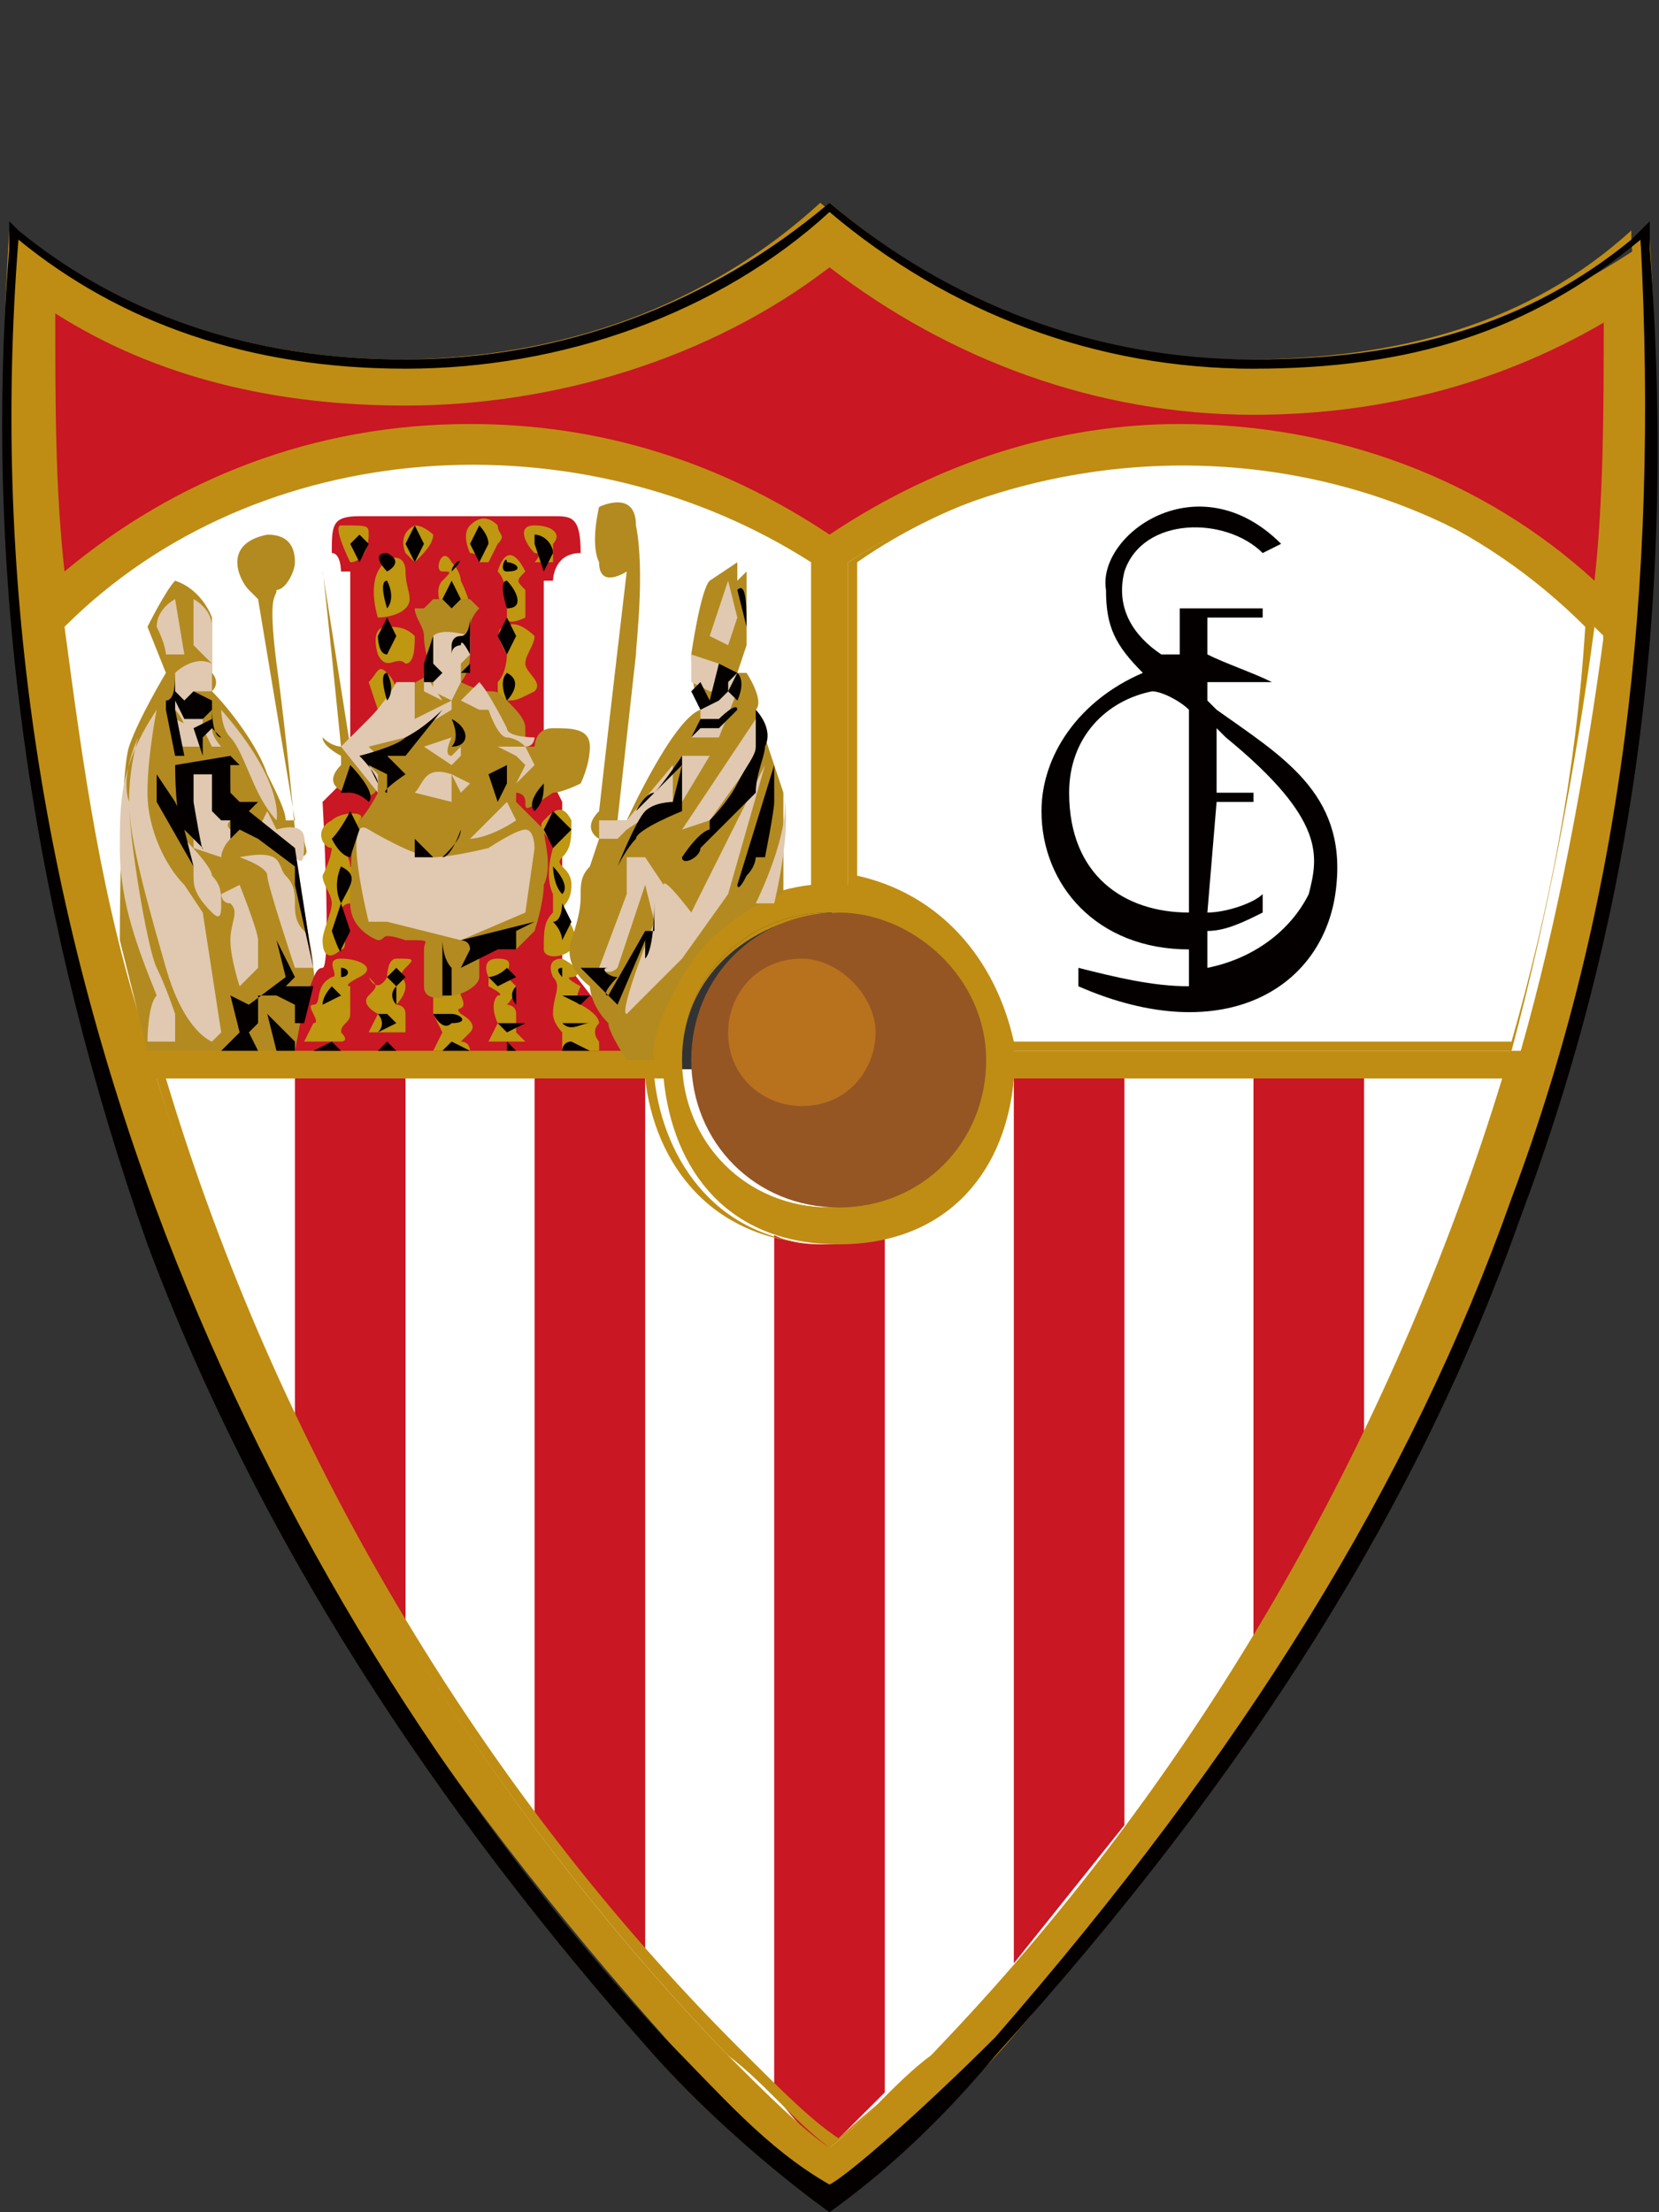 <?xml version="1.0" encoding="utf-8"?>
<!-- Generator: Adobe Illustrator 26.0.3, SVG Export Plug-In . SVG Version: 6.00 Build 0)  -->
<svg version="1.1" id="圖層_1" xmlns="http://www.w3.org/2000/svg" xmlns:xlink="http://www.w3.org/1999/xlink" x="0px" y="0px"
	 viewBox="0 0 18 24" style="enable-background:new 0 0 18 24;" xml:space="preserve">
<rect x="0" y="0" width="18" height="24" fill="#333333" stroke="none"/>
<style type="text/css">
	.st0{fill:#FFFFFF;}
	.st1{fill:#C91723;}
	.st2{fill:#BF8D13;}
	.st3{fill:#040000;}
	.st4{fill:#955624;}
	.st5{fill:#B8711D;}
	.st6{fill:#B28A20;}
	.st7{fill:#E0C9B0;}
	.st8{fill:#BF9710;}
</style>
<g>
	<path class="st0" d="M1.3,11.6h15.4c0,0-2.5,7.6-7.7,11.9C8.7,23.7,2.2,16.6,1.3,11.6"/>
	<path class="st0" d="M9.1,5.9c0,0,1.7-1,3.8-1s4,1.1,4.5,1.9c0,1.2-0.8,4.8-0.8,4.8L9,11.5"/>
	<path class="st1" d="M14.8,11.7v3.9c-0.4,0.8-0.8,1.5-1.2,2.2v-6.1 M12.2,11.7v8.1c-0.4,0.5-0.8,1-1.2,1.5v-9.6 M9.6,13.4v9.3
		c-0.2,0.2-0.4,0.4-0.6,0.6c-0.2-0.1-0.4-0.3-0.6-0.6v-9.3c0.2,0.1,0.4,0.1,0.6,0.1S9.4,13.4,9.6,13.4 M7,11.7v9.6
		c-0.4-0.5-0.8-1-1.2-1.5v-8.1 M4.4,11.6v6.2c-0.4-0.7-0.9-1.5-1.2-2.2v-3.9"/>
	<path class="st2" d="M9.2,6.1v3.5c0.9,0.1,1.6,0.8,1.8,1.8h5.5c0.4-1.4,0.7-3,0.9-4.5C15.2,4.7,11.7,4.5,9.2,6.1 M11,11.7
		c-0.1,1.1-0.8,1.8-1.9,1.8c-1.2,0-1.8-0.8-1.9-1.8H1.7c1.2,3.9,3.3,7.6,6.2,10.6c0.4,0.4,0.8,0.8,1.1,1c0.4-0.3,0.7-0.7,1.1-1
		c2.9-3,5-6.7,6.2-10.6H11z M7.4,11.5c0,0.9,0.7,1.6,1.6,1.6s1.6-0.7,1.6-1.6c0-0.9-0.7-1.6-1.6-1.6C8.1,9.9,7.4,10.6,7.4,11.5
		C7.4,11.5,7.4,11.5,7.4,11.5 M17.9,2.6c0.5,7.8-1.9,13.7-7,19.6c-0.9,1-1.8,1.7-1.8,1.7s-0.9-0.7-1.8-1.7
		C2.1,16.4-0.4,10.3,0.1,2.5c1.2,1,2.6,1.4,4.3,1.4c1.8,0,3.4-0.6,4.6-1.7c1.3,1.1,2.9,1.8,4.6,1.8C15.3,3.9,16.6,3.5,17.9,2.6"/>
	<path class="st2" d="M11,11.3h5.4c0.4-1.4,0.7-2.9,0.8-4.5C16.1,5.7,14.6,5,12.9,5c-1.3,0-2.6,0.4-3.6,1.1v3.4
		C10.2,9.7,10.8,10.4,11,11.3 M16.4,11.4h-5.5l0,0c-0.1-1-0.8-1.6-1.7-1.7h0V6.1l0,0C10.3,5.4,11.5,5,12.9,5c1.7,0,3.3,0.6,4.4,1.8
		l0,0v0C17.1,8.3,16.8,9.9,16.4,11.4L16.4,11.4z M9,9.9c-0.9,0-1.6,0.7-1.6,1.6c0,0.9,0.7,1.6,1.6,1.6s1.6-0.7,1.6-1.6
		C10.6,10.6,9.9,9.9,9,9.9 M9,13.2c-0.9,0-1.6-0.8-1.6-1.7c0-0.9,0.7-1.5,1.6-1.6c0.9,0,1.6,0.7,1.6,1.6S9.9,13.2,9,13.2 M1.8,11.7
		c1.2,4,3.4,7.7,6.2,10.5c0.5,0.5,0.8,0.8,1.1,1c0.2-0.2,0.6-0.5,1.1-1c2.8-2.9,5-6.5,6.2-10.5H11c-0.1,1.1-0.8,1.8-2,1.8
		c-1.3,0-1.9-0.9-2-1.8H1.8z M9,23.3L9,23.3c-0.4-0.3-0.7-0.7-1.1-1c-2.8-2.9-5-6.6-6.2-10.6l0,0h5.4v0c0.1,0.9,0.7,1.8,1.9,1.8
		c1.1,0,1.8-0.6,1.9-1.8v0h5.4l0,0c-1.2,4-3.4,7.7-6.2,10.6C9.7,22.6,9.4,23,9,23.3L9,23.3z M0.1,2.5C-0.4,10,1.8,16,7.2,22.2
		c0.8,1,1.7,1.6,1.8,1.7c0.1-0.1,1-0.7,1.8-1.7c2.7-3.1,4.5-6.1,5.6-9.1c1.2-3.2,1.6-6.6,1.4-10.5l0,0c-1.2,0.9-2.5,1.4-4.2,1.4
		c-1.7,0-3.3-0.6-4.6-1.7C7.8,3.3,6.1,3.9,4.4,3.9C2.7,3.9,1.3,3.4,0.1,2.5 M9,23.9L9,23.9c0,0-1-0.7-1.8-1.7C1.8,16-0.4,10,0.1,2.5
		l0,0l0,0c1.2,0.9,2.5,1.4,4.2,1.4c1.8,0,3.4-0.6,4.6-1.7l0,0l0,0c1.3,1.1,2.9,1.7,4.6,1.7c1.7,0,3.1-0.4,4.2-1.4l0,0l0,0.1
		c0.3,3.9-0.2,7.3-1.4,10.5c-1.1,3-3,6-5.6,9.1C10.3,22.9,9.7,23.4,9,23.9"/>
	<path class="st3" d="M0.2,2.6L0.2,2.6C-0.1,6.4,0.5,10,1.8,13.4c1.2,3.1,3,6.1,5.4,8.7c0.6,0.6,1.1,1.2,1.8,1.6
		c0.2-0.1,1-0.8,1.8-1.6c2.7-3.1,4.5-6,5.6-9.1c1.2-3.2,1.6-6.6,1.4-10.4C16.6,3.6,15.3,4,13.6,4C11.9,4,10.3,3.4,9,2.3
		C7.8,3.4,6.1,4,4.4,4C2.7,4,1.3,3.5,0.2,2.6 M9,24L9,24c0,0-1-0.7-1.9-1.7c-2.4-2.7-4.3-5.6-5.5-8.8C0.4,10.1-0.2,6.4,0.1,2.7
		l0-0.3l0.1,0.1c1.1,0.9,2.5,1.4,4.2,1.4c1.7,0,3.3-0.6,4.6-1.7l0,0l0,0c1.3,1.1,2.9,1.7,4.6,1.7c1.7,0,3-0.4,4.1-1.3l0.2-0.2l0,0.3
		c0.3,3.9-0.2,7.3-1.4,10.5c-1.1,3.1-2.9,6-5.7,9.1C10.3,22.9,9.7,23.5,9,24"/>
	<path class="st3" d="M13.8,7.4C13.8,7.4,13.8,7.4,13.8,7.4c-0.3,0-0.5,0-0.7,0v0.2c0,0,0.1,0.1,0.1,0.1c0.7,0.5,1.4,0.9,1.3,1.9
		c-0.1,1.1-1.2,1.8-2.8,1.1v-0.2c0.4,0.1,0.8,0.2,1.2,0.2v-0.4c-1,0-1.6-0.7-1.6-1.5c0-0.6,0.4-1.2,1.1-1.5C12.1,7,12,6.8,12,6.4
		c-0.1-0.6,1-1.4,1.9-0.5L13.7,6c-0.4-0.4-1.3-0.4-1.5,0.2c-0.1,0.4,0.1,0.7,0.4,0.9c0.1,0,0.1,0,0.2,0V6.6h0.9v0.1h-0.6v0.4
		C13.3,7.2,13.6,7.3,13.8,7.4 M12.5,7.5C12,7.6,11.6,8,11.6,8.6c0,0.9,0.6,1.3,1.3,1.3V7.7C12.8,7.6,12.6,7.5,12.5,7.5 M13.1,9.9
		c0.2,0,0.5-0.1,0.6-0.2l0,0.2c-0.2,0.1-0.4,0.2-0.6,0.2v0.4c0.5-0.1,0.9-0.4,1.1-0.8c0.1-0.4,0.2-0.8-0.9-1.7l-0.1-0.1v0.7h0.4v0.1
		h-0.4"/>
	<path class="st0" d="M8.8,9.6V6.1c-2.5-1.6-6-1.4-8.1,0.7c0.2,1.5,0.4,3,0.9,4.5h5.5C7.2,10.4,7.9,9.7,8.8,9.6"/>
	<path class="st1" d="M17.3,6.3L17.3,6.3c-1.2-1.1-2.8-1.7-4.5-1.7C11.5,4.6,10.2,5,9,5.8l0,0l0,0C7.8,5,6.5,4.6,5.1,4.6
		c-1.7,0-3.2,0.6-4.4,1.6l0,0v0C0.6,5.3,0.6,4.4,0.6,3.4l0,0l0,0c1.1,0.7,2.4,1,3.8,1C6,4.4,7.7,3.9,9,2.9l0,0l0,0
		c1.3,1,2.9,1.6,4.6,1.6c1.3,0,2.6-0.3,3.8-1l0,0v0C17.4,4.4,17.4,5.4,17.3,6.3"/>
	<path class="st4" d="M10.7,11.5c0,0.9-0.7,1.6-1.6,1.6c-0.9,0-1.6-0.7-1.6-1.6c0-0.9,0.7-1.6,1.6-1.6C9.9,9.9,10.7,10.6,10.7,11.5"
		/>
	<path class="st5" d="M9.5,11.2c0,0.4-0.3,0.8-0.8,0.8c-0.4,0-0.8-0.3-0.8-0.8c0-0.4,0.3-0.8,0.8-0.8C9.1,10.4,9.5,10.8,9.5,11.2"/>
	<path class="st6" d="M1.3,10.2c0,0,0-1.8,0.1-2.1c0.1-0.3,0.4-0.8,0.4-0.8L1.6,6.8c0,0,0.2-0.4,0.3-0.5c0.3,0.1,0.4,0.4,0.4,0.4
		l0,0.6c0,0,0.1,0.1,0,0.2c0.2,0.2,0.5,0.6,0.6,0.9C3,8.6,3.1,8.8,3.1,8.9h0.1L2.8,6.5c0,0-0.1-0.1-0.1-0.1C2.6,6.3,2.4,5.9,2.9,5.8
		c0.2,0,0.3,0.1,0.3,0.3c0,0.1-0.1,0.3-0.2,0.3c0,0.1-0.1,0,0,0.8C3.1,7.9,3.2,9,3.2,9s0.1,0,0.1,0.1c0,0.1,0.1,0.2-0.1,0.2
		c0.1,0.5,0.2,1.2,0.2,1.2l0.1,0.9l-1.9,0"/>
	<path class="st7" d="M1.9,7.3c0,0,0.2-0.2,0.4-0.1c0,0.2,0,0.3,0,0.3C2.2,7.5,2.1,7.5,2.1,7.5C2,7.6,2,7.6,2,7.6L1.9,7.5"/>
	<path class="st7" d="M2,7.6c0,0,0.1-0.1,0.2,0C2.2,7.7,2.1,7.8,2,7.6"/>
	<path class="st7" d="M1.9,7.6c0,0,0.1,0.1,0.2,0.2c0.1,0,0.1-0.1,0.1-0.1s0,0.2,0,0.2c0,0-0.1,0-0.2,0C2,7.8,1.9,7.7,1.9,7.7"/>
	<path class="st7" d="M2.9,8.8L3,9c0,0,0.3-0.1,0.3,0.1c0,0.2,0,0.3-0.1,0.2c-0.1,0-0.1-0.1-0.2-0.1C3,9.2,2.8,9,2.8,9"/>
	<path class="st7" d="M2,9.1c0,0,0.3,0.3,0.3,0.4c0.1,0.1,0.1,0.2,0.1,0.3s0,0.2-0.1,0.1C2.1,9.7,2.1,9.6,2.1,9.5s0-0.1,0-0.1L2,9.1
		"/>
	<path class="st7" d="M2.1,7L2.1,6.5c0,0,0.2,0.1,0.2,0.3c0,0.2,0,0.4,0,0.4"/>
	<path class="st7" d="M2,7.1L1.9,6.5c0,0-0.2,0.1-0.2,0.3c0.1,0.2,0.1,0.3,0.1,0.3S1.9,7.1,2,7.1"/>
	<path class="st7" d="M2.4,7.7c0,0,0,0.2,0.1,0.3c0.1,0.1,0.2,0.4,0.3,0.6C2.9,8.8,3,8.9,3,8.9S3.1,8.5,2.4,7.7"/>
	<path class="st7" d="M1.7,7.7c0,0-0.1,0.5-0.1,0.9c0,0.4,0.2,0.8,0.4,1c0.2,0.3,0.2,0.3,0.2,0.3l0.2,1.3l-0.1,0.1
		c0,0-0.3-0.1-0.5-0.8S1.4,9.1,1.4,8.7S1.5,8,1.5,8S1.3,8.4,1.4,8.7c0,0.4,0.2,1.6,0.3,1.8c0.1,0.2,0.2,0.5,0.2,0.5l0,0.3l-0.3,0
		c0,0,0-0.4,0.1-0.5c-0.2-0.5-0.4-1-0.4-1.6C1.3,8.7,1.3,8.3,1.7,7.7"/>
	<path class="st7" d="M2.6,9.3c0,0,0.3,0.1,0.3,0.2c0,0.1,0.3,1,0.3,1l0.2,0c0,0,0-0.3-0.1-0.4C3.1,9.9,3.3,9.7,3.1,9.5
		C3,9.4,3.1,9.2,2.6,9.3"/>
	<path class="st7" d="M2.6,9.6c0,0,0.2,0.5,0.2,0.6s0,0.3,0,0.3l-0.2,0.2c0,0-0.1-0.3-0.1-0.5c0-0.2,0.1-0.3,0-0.4
		c-0.1,0-0.1-0.1-0.1-0.1"/>
	<path class="st7" d="M2.4,9.3c0,0,0-0.1,0.1-0.2C2.6,9,2.4,9,2.5,8.9c0.1-0.1,0.1-0.1,0-0.1c0,0,0,0.1,0,0.1c0,0-0.2-0.1-0.2-0.1
		s0.2-0.1,0.2-0.3c0-0.1,0-0.2,0-0.2L2.3,8.4l0,0.1L2.3,8.4L2,8.4l0,0.5C2,8.9,2.1,9,2.1,9c0,0,0,0.2,0,0.2"/>
	<path class="st7" d="M2,8.1l0.2,0c0,0,0-0.1-0.1-0.2c0,0-0.2-0.1-0.2-0.1C1.9,7.8,1.9,8.1,2,8.1"/>
	<path class="st7" d="M2.3,8.1h0.1c0,0-0.1-0.1-0.1-0.2L2.2,7.9"/>
	<path class="st1" d="M3.2,11.4c0,0,0.1-0.5,0.1-0.6c0.1-0.1,0.1-0.3,0.2-0.3s0-1.8,0-1.8l0.3-0.3V6.2l-0.1,0c0,0,0-0.2-0.1-0.2
		c0-0.3,0-0.4,0.3-0.4c0.3,0,1.9,0,2.1,0c0.2,0,0.3,0,0.3,0.4C6,6,6,6.3,6,6.3l-0.1,0l0,2l0.2,0.4v1.7l0.7,0.9L7,11.4"/>
	<path class="st8" d="M3.8,6.1c0,0-0.2-0.4-0.1-0.4C4,5.7,4,5.7,4,5.8C4,6,3.9,6.1,3.8,6.1C3.9,6.1,3.8,6.1,3.8,6.1"/>
	<path class="st8" d="M4.5,6.1L4.4,6c0,0-0.1-0.2,0.1-0.3c0.1,0,0.2,0.1,0.2,0.1C4.7,5.9,4.6,6,4.5,6.1C4.6,6.1,4.5,6.1,4.5,6.1"/>
	<path class="st8" d="M5.2,6.1c0,0,0-0.1-0.1-0.1c0,0-0.1-0.2,0-0.3c0.1-0.1,0.2-0.1,0.3,0c0,0.1,0.1,0.1,0,0.2
		C5.3,6.1,5.3,6.1,5.3,6.1"/>
	<path class="st8" d="M5.8,6.1c0,0,0.1-0.1,0-0.1c-0.1-0.1-0.2-0.3,0-0.3c0.2,0,0.3,0.1,0.2,0.2C6,6,6,6,6,6.1
		C6,6.1,5.8,6.1,5.8,6.1"/>
	<path class="st8" d="M4.1,6.7c0,0-0.1-0.3,0-0.5C4.2,6,4.4,6,4.4,6.2c0,0.2,0.1,0.3,0,0.4C4.3,6.7,4.1,6.7,4.1,6.7"/>
	<path class="st8" d="M4.1,7.1c0,0-0.1-0.3,0.1-0.3c0.1,0,0.2,0,0.3,0.1c0,0.1,0,0.3-0.1,0.3C4.3,7.1,4.2,7.3,4.1,7.1"/>
	<path class="st8" d="M4.1,7.7c0,0-0.1-0.3-0.1-0.3c0.1-0.1,0.1-0.2,0.2-0.1c0.1,0.1,0.1,0.2,0.1,0.2s0,0.1-0.1,0.2
		C4.3,7.6,4.1,7.7,4.1,7.7"/>
	<path class="st8" d="M4.8,6.6c0,0-0.1-0.2,0-0.3c0.1-0.1,0.1-0.1,0-0.1s0-0.3,0.1-0.1C5,6.2,5,6.3,5,6.3c0,0,0.1,0.2,0.1,0.3
		C4.9,6.7,4.8,6.6,4.8,6.6"/>
	<path class="st8" d="M5.4,6.2c0,0,0.1-0.4,0.3,0c-0.1,0.1-0.1,0.1,0,0.2c0,0.1,0,0.2,0,0.3c0,0-0.2,0.1-0.2,0
		C5.5,6.5,5.5,6.3,5.4,6.2"/>
	<path class="st8" d="M5.5,7.1c0,0-0.2-0.3,0-0.3c0.1-0.1,0.3,0.1,0.3,0.1c0,0.1-0.1,0.2-0.1,0.3c0,0.1,0.2,0.2,0.1,0.3
		C5.6,7.6,5.6,7.6,5.5,7.6c-0.1,0-0.1,0-0.1-0.2C5.5,7.3,5.5,7.1,5.5,7.1"/>
	<path class="st8" d="M3.6,9.2C3.5,9.2,3.4,9,3.6,8.9c0.1-0.1,0.4-0.1,0.3,0c0,0.2-0.1,0.3-0.1,0.3c-0.1,0,0,0.1,0,0.2
		c0.1,0.1,0.1,0.3,0,0.4c0,0-0.1,0-0.1,0.1c0,0.1,0.1,0.4,0,0.4c-0.1,0.1-0.2,0.1-0.2-0.1c0-0.1,0.1-0.3,0.1-0.4
		C3.6,9.7,3.5,9.6,3.5,9.5C3.6,9.3,3.6,9.2,3.6,9.2"/>
	<path class="st8" d="M6,9.2c0-0.1-0.2-0.2-0.1-0.3c0.1-0.1,0.2-0.2,0.3,0c0,0.2,0,0.3-0.1,0.4s0.1,0.1,0.1,0.3
		c0,0.2-0.1,0.2-0.1,0.3c0.1,0.1,0.2,0.3,0.1,0.4c-0.1,0.1-0.3,0.1-0.3,0c0-0.2,0-0.3,0.1-0.4c0-0.1,0-0.1,0-0.2
		C5.9,9.5,6,9.2,6,9.2"/>
	<path class="st8" d="M3.6,10.6c0.1,0-0.1-0.2,0.1-0.2c0.2,0,0.4,0.1,0.2,0.2c-0.2,0.1-0.1,0.1-0.1,0.1c0,0.1,0,0.2,0,0.2s0,0,0,0.1
		c0,0.1-0.1,0.1-0.1,0.2c0.1,0.1,0,0.1,0,0.1H3.3c0,0,0.1-0.2,0.1-0.2c0.1,0-0.1-0.2,0-0.2S3.4,10.7,3.6,10.6"/>
	<path class="st8" d="M4.2,10.6c0,0,0-0.2,0.1-0.2c0.2,0,0.2,0,0.1,0.1c-0.1,0.1,0,0.1,0,0.2c0,0.1-0.1,0.2-0.1,0.2
		c0,0,0.1,0,0.1,0.1c0,0.2,0,0.2,0,0.2H4l0.1-0.2c0,0-0.2-0.1-0.1-0.2c0.1-0.1,0.1-0.1,0-0.2C4.1,10.8,4.2,10.6,4.2,10.6"/>
	<path class="st8" d="M4.7,10.8c0.1,0,0.3-0.1,0.3,0C5.1,11,4.9,10.9,5,11c0,0,0.2,0.1,0.1,0.2c0,0-0.1,0.1-0.1,0.1
		c0.1,0,0.1,0.1,0.1,0.1H4.7c0,0,0.1-0.2,0.1-0.2c0,0-0.1-0.2-0.1-0.2S4.7,10.9,4.7,10.8"/>
	<path class="st8" d="M5.3,10.6c0,0-0.1-0.2,0.1-0.2c0.2,0,0.1,0.1,0.1,0.2c0,0,0.1,0.1,0.1,0.1c0,0.1-0.1,0.2-0.1,0.2
		c0,0,0.1,0,0.1,0.1c0,0.1,0,0.2,0,0.2c0,0,0.1,0.1,0.1,0.1s-0.5,0-0.4,0c0,0,0.1-0.2,0.1-0.2s-0.1-0.2,0-0.3c0.1,0-0.1-0.1-0.1-0.1
		L5.3,10.6"/>
	<path class="st8" d="M6,10.6c0,0-0.1-0.2,0.1-0.2c0.2,0.1,0.2,0.2,0.1,0.2c-0.1,0,0.1,0.1,0.1,0.1c0,0-0.1,0.2,0,0.2
		c0,0,0.2,0.1,0.2,0.2c-0.1,0.1,0,0.2,0,0.2l0,0.1H6.1l0-0.2c0,0-0.1-0.1-0.1-0.2C6,10.8,6.1,10.7,6,10.6"/>
	<path class="st6" d="M4.7,7.3c0,0-0.1-0.2-0.1-0.4c0-0.1-0.1-0.2-0.1-0.3c-0.1,0,0.1,0,0.1,0s0.1-0.1,0.1-0.1c0,0,0.1,0,0.1,0
		l0.1,0l0.1,0l0.1,0l0.1,0.1c0,0-0.1,0.1-0.1,0.2s0,0.3,0,0.3C5.1,7.3,5,7.4,5,7.4s0.2,0.1,0.3,0.1c0.1,0,0.1,0,0.2,0.1
		s0.2,0.2,0.2,0.3c0,0.1,0,0.2,0,0.2h0.1c0,0,0-0.2,0.2-0.2c0.2,0,0.4,0,0.4,0.2c0,0.2-0.1,0.4-0.1,0.4c0,0-0.2,0.1-0.3,0.1
		C5.7,8.8,5.7,8.8,5.7,8.7c0-0.1-0.1-0.1-0.1-0.1l0,0.1c0,0,0.2,0.2,0.3,0.3C5.9,9.1,6,9.4,5.9,9.6c0,0.2-0.1,0.5-0.1,0.5l-0.2,0.2
		H5.2c0,0,0,0.2,0,0.3c0,0.1-0.2,0.2-0.3,0.2c0,0-0.3,0.1-0.3-0.1c0-0.2,0-0.3,0-0.4c0-0.1,0.1-0.1-0.2-0.1c-0.3-0.1-0.2,0-0.3,0
		c0,0-0.3-0.1-0.3-0.4c0-0.2,0-0.8,0.1-0.9c0.1-0.1,0.2-0.3,0.2-0.3c0-0.1,0-0.1,0-0.1S4.1,8.7,3.9,8.6C3.8,8.5,3.8,8.6,3.8,8.6
		c-0.1,0-0.3-0.1-0.1-0.3l0-0.1c0,0-0.2-0.1-0.2-0.2c0.1,0.1,0.2,0.1,0.2,0.1s-0.2-2-0.2-1.9c0,0,0.3,1.9,0.3,1.9
		c0,0,0.1-0.1,0.1-0.1s0,0,0.1,0c0,0,0.1-0.1,0.3-0.3C4.3,7.5,4.5,7.4,4.7,7.3"/>
	<path class="st7" d="M4.7,6.9l0,0.4l0,0.1l0,0.1l0.2,0.1L5,7.4V7.2l0.1-0.1l0-0.2C5.1,6.9,4.8,6.8,4.7,6.9"/>
	<path class="st7" d="M4.6,7.3v0.2l0.2,0.1"/>
	<path class="st7" d="M4.5,7.4c0,0.1,0,0.4,0,0.4c0,0,0.4-0.2,0.4-0.2v0.1L4.4,8L4,8.1l0.1,0.1H3.9l0.2,0.2l0,0.2
		c0,0-0.4-0.5-0.4-0.5c0,0,0.2-0.2,0.3-0.3c0.2-0.2,0.3-0.4,0.3-0.4"/>
	<path class="st7" d="M5.2,7.4c0,0-0.2,0.2-0.2,0.2l0.2,0.1l0.1,0c0,0,0.1,0.3,0.2,0.3c0,0,0.1,0,0.2,0.1c0.1,0,0.1-0.1,0.1-0.1
		S5.5,8,5.5,7.9C5.5,7.9,5.3,7.5,5.2,7.4"/>
	<path class="st7" d="M4.6,8.1L4.9,8c0,0-0.1,0.2,0,0.2c0,0,0.1-0.1,0.1-0.1c0,0,0,0.1,0,0.1L4.9,8.3"/>
	<path class="st7" d="M5.1,8.5L5,8.6L4.9,8.4"/>
	<path class="st7" d="M4.9,8.4l0,0.3c0,0-0.4-0.1-0.4-0.1C4.6,8.5,4.6,8.3,4.9,8.4"/>
	<path class="st7" d="M5.4,8.1l0.3,0l0.1,0.2c0,0-0.2,0.2-0.2,0.2c0,0,0.1-0.2,0.1-0.2L5.6,8.2"/>
	<path class="st7" d="M5.6,8.9L5.5,8.7L5.1,9.1C5.1,9.1,5.3,9.1,5.6,8.9"/>
	<path class="st7" d="M4,9c0,0,0.5,0.3,0.7,0.3c0.2,0,0.6-0.1,0.6-0.1c0,0,0.3-0.2,0.4-0.2c0.1,0,0.1,0.2,0.1,0.2L5.7,9.9l-0.7,0.3
		c0,0-0.8-0.2-0.8-0.2s-0.2,0-0.2,0S3.7,8.8,4,9"/>
	<path class="st6" d="M6.4,10.7c0,0-0.3-0.2-0.2-0.5c0.1-0.3,0.1-0.4,0.1-0.5c0-0.1,0-0.2,0.1-0.3c0,0,0.1-0.3,0.1-0.3
		S6.3,9,6.5,8.8c0.1-0.9,0.3-2.6,0.3-2.6c0,0-0.3,0.2-0.3-0.1c-0.1-0.2,0-0.6,0-0.6c0,0,0.4-0.2,0.4,0.2C7,6.2,6.9,7,6.9,7.1
		c0,0-0.2,1.8-0.2,1.8l0.1,0c0,0,0.5-1.1,0.8-1.2C7.5,7.5,7.5,7.1,7.5,7.1s0.1-0.7,0.2-0.8C7.7,6.3,8,6.1,8,6.1l0,0.2l0.1-0.1
		c0,0,0,0.6,0,0.8L8,7.3l0.1,0c0,0,0.2,0.3,0.1,0.4c0.2,0.6,0.3,0.9,0.3,0.9c0,0,0,1.1,0,1.1s-0.7,0.2-1.1,0.9
		c-0.4,0.7-0.3,0.9-0.3,0.9H6.8c0,0-0.2-0.3-0.2-0.4C6.4,10.9,6.4,10.7,6.4,10.7"/>
	<path class="st7" d="M7.7,6.9l0.2-0.6L8,6.7L7.9,7L7.7,6.9z"/>
	<path class="st7" d="M7.5,7.1c0,0,0.3,0.1,0.3,0.1c0,0,0,0.1,0,0.1l0,0.2L7.7,7.5c0,0-0.2-0.1-0.2-0.1c0,0,0-0.1,0-0.1l0-0.1"/>
	<path class="st7" d="M7.9,7.3l0,0.2h0.1L8,7.3H7.9z"/>
	<path class="st7" d="M7.6,7.7l0.3-0.2L8,7.5L7.8,8L7.5,8l0.1-0.2"/>
	<path class="st7" d="M7.4,8.2c0.1,0,0.3,0,0.3,0L7.4,8.7"/>
	<path class="st7" d="M7.3,8.3c0,0,0,0.1,0,0.2c0,0,0,0.2,0,0.2L7.1,8.8L6.8,9L6.7,9.1l-0.2,0l0-0.2l0.3,0"/>
	<path class="st7" d="M8.2,7.8c0,0-0.8,1.2-0.8,1.2l0.3-0.1c0,0,0.5-0.7,0.5-0.7C8.3,8.1,8.2,7.8,8.2,7.8"/>
	<path class="st7" d="M8.3,8.3c0,0-0.8,1.6-0.8,1.6S7.2,9.5,7.2,9.6c0,0-0.2-0.3-0.2-0.3l-0.2,0c0,0,0,0.4,0,0.4
		c0,0-0.3,0.8-0.3,0.8s0.1,0.1,0.2,0c0,0,0.3-0.9,0.3-0.9c0,0,0.1,0.4,0.1,0.4S6.7,11,6.8,11c0,0,0.6-0.6,0.6-0.6
		c0,0,0.5-0.7,0.5-0.7"/>
	<path class="st7" d="M8.2,9.8c0,0,0.4-0.8,0.3-1.2C8.6,9,8.4,9.8,8.4,9.8"/>
	<path class="st3" d="M1.9,7.3l0,0.2L2,7.6l0.1-0.1l0.2,0.1l0-0.1l0,0.2c0,0,0,0.3,0.1,0.3c0,0,0,0,0,0L2.3,7.9L2.2,8l0,0.2h0
		L2.1,7.9l0.2-0.1l0-0.1L2.2,7.8L2,7.8L1.9,7.6l0,0.1L2,8.2l-0.1,0L1.8,7.7V7.6l0,0C1.9,7.6,1.9,7.4,1.9,7.3L1.9,7.3"/>
	<path class="st3" d="M2.3,7.3l0,0.2L2.3,7.3"/>
	<path class="st3" d="M1.9,8.3l0.6-0.1l0.1,0.1l-0.1,0l0,0.3l0.1,0.1h0.2c0,0-0.1,0.1-0.1,0.1c0,0,0.5,0.4,0.5,0.4l0.2,1.3
		c0,0,0,0,0,0c0,0-0.2-0.9-0.2-0.9l0-0.2L2.8,9.1L2.6,9L2.5,9.1l0-0.2L2.4,8.9c0,0-0.1-0.1-0.1-0.1c0,0,0-0.2,0-0.2L2.3,8.4L2.1,8.4
		l0,0.3c0,0,0.1,0.6,0.1,0.5c0,0-0.2-0.2-0.2-0.2s0.1,0.4,0.1,0.4c0,0-0.4-0.7-0.4-0.7c0,0,0-0.3,0-0.3l0.2,0.3c0,0,0.1,0.2,0.1,0.2
		C1.9,9,1.9,8.3,1.9,8.3"/>
	<path class="st3" d="M3,10.2l0.1,0.4c0,0-0.4,0.3-0.4,0.3c0,0-0.2-0.1-0.2-0.1l0.1,0.4l-0.2,0.2h0.4l-0.1-0.2c0,0,0.1-0.1,0.1-0.1
		c0,0,0-0.3,0-0.3S3,10.8,3,10.8s0.2,0.1,0.2,0.1l0,0.2l0.1,0l0.1-0.4c0,0-0.1,0-0.1,0c0,0-0.2,0-0.2,0c0,0,0.1-0.1,0.1-0.1
		C3.2,10.6,3,10.2,3,10.2"/>
	<path class="st3" d="M3.2,11.3L2.9,11L3,11.4l0.1,0c0,0,0.1,0,0.1,0S3.2,11.3,3.2,11.3"/>
	<path class="st3" d="M3.9,6.1L3.8,5.9l0.1-0.1L4,5.9L3.9,6.1z"/>
	<path class="st3" d="M4.4,5.9c0,0,0.1-0.2,0.1-0.2c0,0,0.1,0.2,0.1,0.2L4.5,6.1"/>
	<path class="st3" d="M5.1,5.9l0.1-0.2c0,0,0.1,0.1,0.1,0.2c0,0-0.1,0.2-0.1,0.2L5.1,5.9"/>
	<path class="st3" d="M5.8,5.9c0,0,0-0.1,0-0.1C5.9,5.8,6,5.9,6,6c0,0-0.1,0.2-0.1,0.2"/>
	<path class="st3" d="M5.5,6.2c-0.1,0,0-0.2,0-0.1C5.6,6.1,5.7,6.2,5.5,6.2"/>
	<path class="st3" d="M4.9,6.2C4.9,6.2,4.8,6.2,4.9,6.2C4.9,6.1,5.1,6,4.9,6.2"/>
	<path class="st3" d="M4.2,6.2c0,0-0.2-0.2,0-0.2C4.4,6.1,4.2,6.2,4.2,6.2"/>
	<path class="st3" d="M4.2,6.6c0,0-0.1-0.3,0-0.3C4.3,6.5,4.2,6.6,4.2,6.6"/>
	<path class="st3" d="M4.2,7.1c-0.1,0-0.1-0.2-0.1-0.2s0.1-0.2,0.1-0.2c0,0,0.1,0.2,0.1,0.2"/>
	<path class="st3" d="M4.2,7.6c0,0-0.1-0.3,0-0.3C4.3,7.5,4.2,7.6,4.2,7.6"/>
	<path class="st3" d="M4.8,6.5l0.1-0.2L5,6.5L4.9,6.6L4.8,6.5z"/>
	<path class="st3" d="M5.5,6.6c0,0-0.1-0.3,0-0.3C5.6,6.4,5.7,6.6,5.5,6.6"/>
	<path class="st3" d="M5.4,6.9l0.1-0.2l0.1,0.2L5.5,7.1L5.4,6.9z"/>
	<path class="st3" d="M5.5,7.6c0,0-0.1-0.2,0-0.3C5.7,7.4,5.5,7.6,5.5,7.6"/>
	<path class="st3" d="M4.7,6.9v0.3l0.1,0.1L4.7,7.4H4.6L4.6,7.2L4.7,6.9"/>
	<path class="st3" d="M4.9,7.1c0,0,0-0.1,0-0.1c0,0,0-0.1,0.1-0.1c0.1,0,0.1-0.2,0.1-0.2l0,0.4c0,0-0.1-0.2-0.1-0.1C5.1,7,5,7,5,7
		S4.9,7,4.9,7.1"/>
	<path class="st3" d="M5.1,7.2v0.1L5,7.3"/>
	<path class="st3" d="M3.9,8.2c0,0,0.4-0.1,0.5-0.2c0.2-0.1,0.4-0.3,0.4-0.3L4.4,8.2l-0.2,0l0.2,0.2c0,0-0.3,0.2-0.2,0.2
		c0,0,0-0.2,0-0.2c0,0-0.2-0.1-0.2-0.1s0.1,0.2,0.1,0.2C4.1,8.4,3.9,8.2,3.9,8.2"/>
	<path class="st3" d="M3.8,8.3c0,0,0.3,0.3,0.2,0.4C3.9,8.6,3.8,8.6,3.8,8.6l-0.1,0"/>
	<path class="st3" d="M4.9,7.8c0,0,0.1,0.2,0,0.3C5.1,8.1,5.1,7.9,4.9,7.8"/>
	<path class="st3" d="M5.5,8.3L5.3,8.4c0,0,0.1,0.3,0.1,0.3c0,0,0.1-0.2,0.1-0.2C5.5,8.4,5.5,8.3,5.5,8.3"/>
	<path class="st3" d="M5.9,8.5c0,0-0.2,0.2-0.1,0.3C5.9,8.7,5.9,8.6,5.9,8.5"/>
	<path class="st3" d="M6,8.8L5.9,9C5.9,9,6,9.2,6,9.2C6,9.2,6.2,9,6.2,9C6.2,9,6,8.8,6,8.8"/>
	<path class="st3" d="M6,9.4c0,0,0,0.2,0.1,0.3C6.2,9.6,6,9.4,6,9.4"/>
	<path class="st3" d="M6.1,9.8c0,0,0,0.2-0.1,0.2c0.1,0.1,0.1,0.2,0.1,0.2L6.2,10"/>
	<path class="st3" d="M3.8,8.8c0,0-0.1,0.2-0.2,0.3c0.1,0.2,0.2,0.2,0.2,0.2L3.9,9"/>
	<path class="st3" d="M3.7,9.4c0,0-0.1,0.2,0,0.4C3.8,9.6,3.9,9.5,3.7,9.4"/>
	<path class="st3" d="M4.5,9.1l0.2,0.2H4.5"/>
	<path class="st3" d="M4.8,9.3L4.8,9.3C4.9,9.3,5,9,5,9C5,9.1,4.9,9.2,4.8,9.3L4.7,9"/>
	<path class="st3" d="M3.7,9.8l-0.1,0.3c0,0,0.1,0.3,0.1,0.2c0,0,0.1-0.2,0.1-0.2"/>
	<path class="st3" d="M4.2,10.1c0,0,0.6,0.1,0.6,0.1s0,0.2,0.1,0.3c0,0.1,0,0.3,0,0.3c0,0-0.1,0-0.1,0s0-0.3,0-0.3c0,0,0-0.3,0-0.3"
		/>
	<path class="st3" d="M5,10.2L5.8,10l-0.2,0.1c0,0,0,0.2,0,0.2c0,0-0.2,0-0.2,0S5,10.5,5,10.5c0,0,0.1-0.2,0.1-0.2
		C5.1,10.2,5,10.2,5,10.2"/>
	<path class="st3" d="M3.7,10.6c0,0,0-0.2,0-0.1C3.8,10.5,3.8,10.6,3.7,10.6"/>
	<path class="st3" d="M3.5,10.9C3.5,10.9,3.5,10.9,3.5,10.9c0-0.1,0.1-0.2,0.1-0.2l0.1,0.1L3.5,10.9"/>
	<path class="st3" d="M3.4,11.1C3.4,11.1,3.4,11.1,3.4,11.1c0.2,0,0.3,0,0.3,0C3.7,11.1,3.6,11.1,3.4,11.1"/>
	<path class="st3" d="M3.4,11.4c0,0,0.2-0.1,0.2-0.1l0.1,0.1"/>
	<path class="st3" d="M4.2,10.6l0.1-0.1l0.1,0.1l-0.1,0.1L4.2,10.6z"/>
	<path class="st3" d="M4.3,10.9c0,0-0.1-0.1,0-0.2C4.3,10.8,4.3,10.9,4.3,10.9"/>
	<path class="st3" d="M4.1,11l0.1,0l0.1,0.1c0,0-0.2,0.1-0.2,0.1C4.2,11.1,4.1,11,4.1,11"/>
	<path class="st3" d="M4.1,11.4l0.1-0.1l0.1,0.1"/>
	<path class="st3" d="M4.7,11c0,0,0.1,0,0.2,0c0.1,0,0.2,0.1,0,0.1C4.8,11.2,4.7,11,4.7,11"/>
	<path class="st3" d="M4.8,11.4c0,0,0.1-0.1,0.1-0.1s0.2,0.1,0.2,0.1C5,11.4,4.8,11.4,4.8,11.4"/>
	<path class="st3" d="M5.5,11.4h0.1l-0.1-0.1"/>
	<path class="st3" d="M5.4,11.1l0.2,0l0.1,0l-0.2,0.1L5.4,11.1z"/>
	<path class="st3" d="M5.6,10.9c0,0-0.1-0.1,0-0.2C5.6,10.8,5.6,10.9,5.6,10.9"/>
	<path class="st3" d="M5.3,10.6c0,0,0.1,0,0.2-0.1c0.1,0.1,0.1,0.1,0.1,0.1l-0.2,0.1"/>
	<path class="st3" d="M6.1,10.6c0,0-0.1-0.1,0-0.1C6.1,10.6,6.1,10.6,6.1,10.6"/>
	<path class="st3" d="M6.1,10.8L6.1,10.8l0.3,0l-0.1,0.1L6.1,10.8z"/>
	<path class="st3" d="M6.1,11.1c0,0,0.4,0,0.3,0C6.3,11.1,6.2,11.2,6.1,11.1"/>
	<path class="st3" d="M6.1,11.4c0,0,0-0.1,0.1-0.1c0,0,0.2,0.1,0.2,0.1"/>
	<path class="st3" d="M8,6.4L8,6.4c0.1-0.1,0.1,0.2,0.1,0.4C8,6.4,8,6.4,8,6.4"/>
	<path class="st3" d="M7.8,7.2c0,0-0.1,0.4-0.1,0.4c0,0-0.1-0.2-0.1-0.2L7.5,7.5l0.1,0l-0.1,0l0.1,0.2l0.2-0.1l0.1-0.1l0-0.1
		l0.1-0.1"/>
	<path class="st3" d="M8,7.3C8,7.3,8.1,7.3,8,7.3c0.1,0.1,0,0.3,0,0.3L7.9,7.5"/>
	<path class="st3" d="M7.4,8.2v0.6c0,0-0.5,0.2-0.5,0.3C6.8,9.2,6.7,9.4,6.7,9.4S6.9,8.9,7,8.8c0.1-0.1,0.3-0.1,0.3-0.1
		c0,0,0.1-0.4,0.1-0.4L7.1,8.6L6.9,8.8c0,0,0.1-0.2,0.2-0.2C7.2,8.5,7.4,8.2,7.4,8.2"/>
	<path class="st3" d="M7.5,8c0,0,0.1-0.2,0.1-0.2s0.1,0,0.2,0c0,0,0.2-0.2,0.2-0.1c0,0-0.2,0.2-0.2,0.2l-0.2,0"/>
	<path class="st3" d="M8.2,7.7c0,0,0.2,0.2,0.1,0.4C8.3,8.2,8.2,8.4,8.2,8.6C8.1,8.7,7.7,9.1,7.6,9.2c0,0.1-0.2,0.2-0.2,0.1
		C7.6,9,7.7,9,7.7,9V8.9c0,0,0.2-0.2,0.3-0.4c0.1-0.2,0.2-0.3,0.2-0.4C8.2,8,8.2,7.7,8.2,7.7"/>
	<path class="st3" d="M8.4,8.3L8,9.6c0,0,0,0.1,0.1-0.1c0.1-0.1,0.1-0.2,0.1-0.2s0.1,0,0.1,0c0,0,0.1-0.5,0.1-0.6
		C8.4,8.7,8.4,8.3,8.4,8.3"/>
	<path class="st3" d="M7.1,9.8c0,0,0,0.5-0.1,0.6c0-0.2,0-0.2,0-0.2l-0.3,0.7l-0.1-0.1L7,10.1c0,0,0.1,0,0.1,0
		C7.1,10.1,7.1,9.8,7.1,9.8"/>
	<path class="st3" d="M6.6,10.5c0,0-0.3,0-0.3,0c0,0,0.3,0.3,0.3,0.3c-0.1,0,0.1-0.2,0.1-0.2C6.6,10.6,6.5,10.5,6.6,10.5"/>
</g>
</svg>
